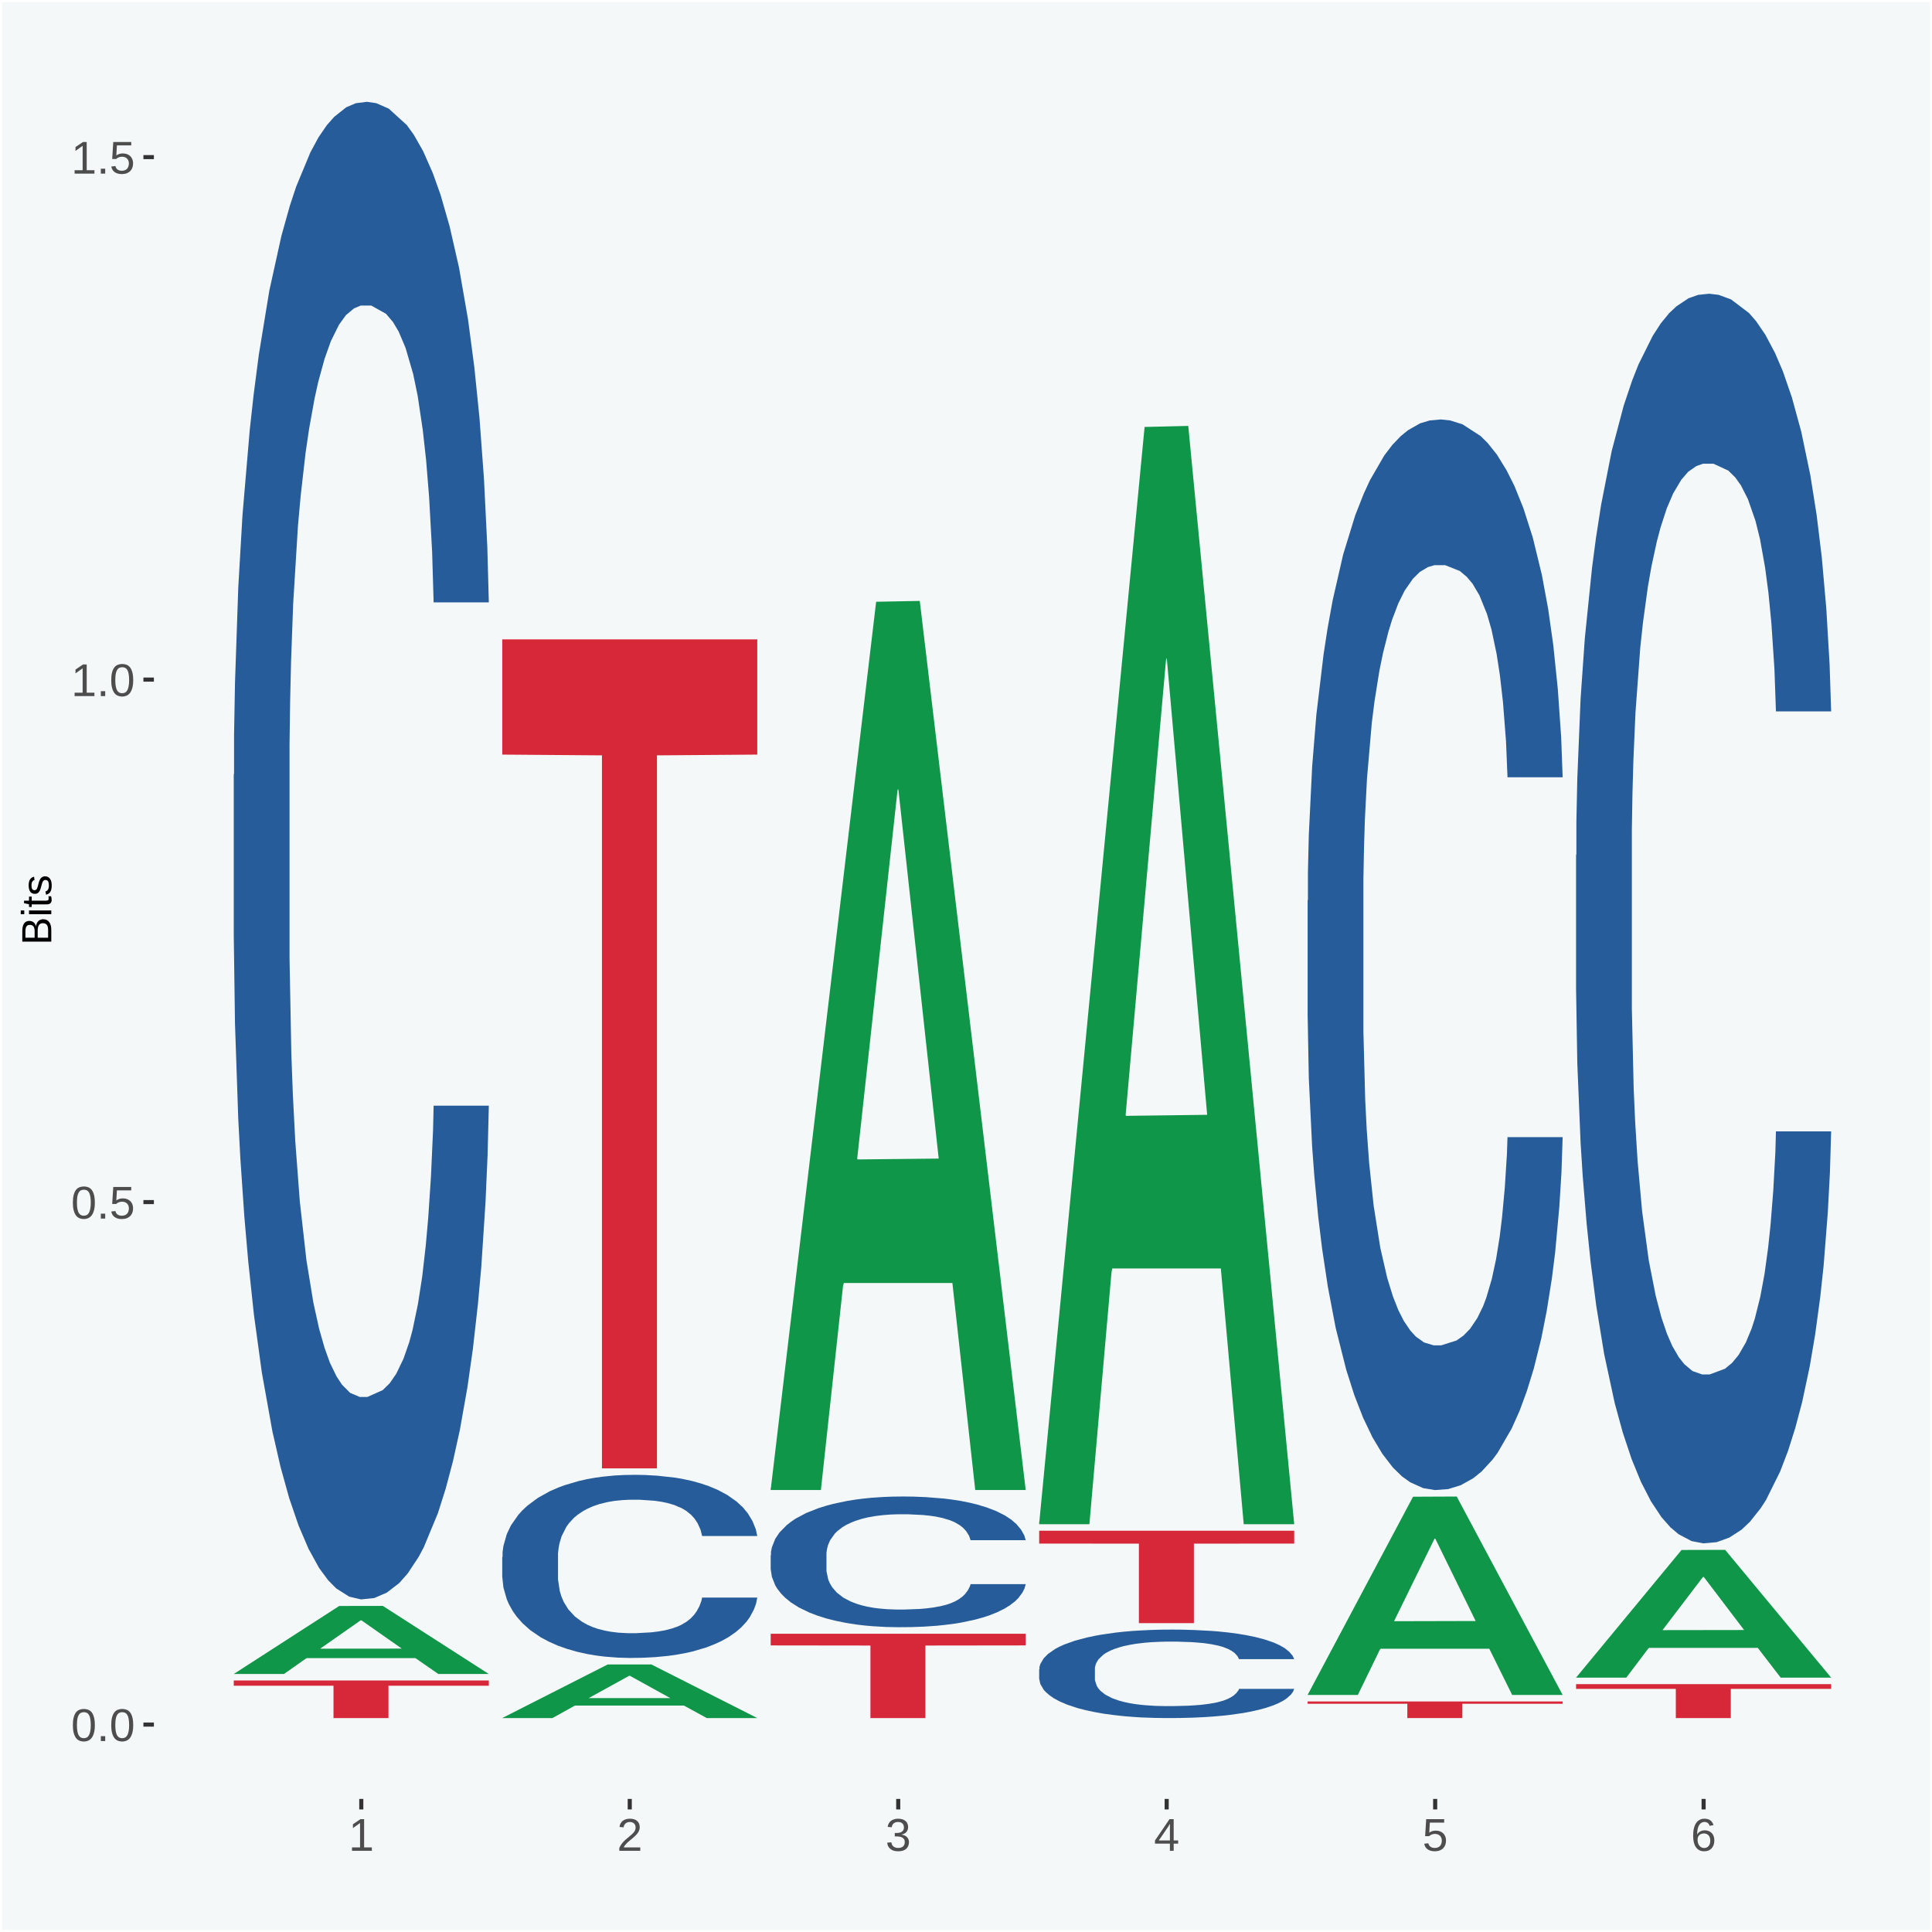 <?xml version="1.0" encoding="UTF-8"?>
<svg xmlns="http://www.w3.org/2000/svg" xmlns:xlink="http://www.w3.org/1999/xlink" width="504pt" height="504pt" viewBox="0 0 504 504" version="1.1">
<defs>
<g>
<symbol overflow="visible" id="glyph0-0">
<path style="stroke:none;" d="M 0.406 0 L 0.406 -8 L 3.594 -8 L 3.594 0 Z M 0.797 -0.406 L 3.188 -0.406 L 3.188 -7.594 L 0.797 -7.594 Z M 0.797 -0.406 "/>
</symbol>
<symbol overflow="visible" id="glyph0-1">
<path style="stroke:none;" d="M 6.203 -4.125 C 6.203 -3.332 6.125 -2.664 5.969 -2.125 C 5.82 -1.582 5.617 -1.145 5.359 -0.812 C 5.098 -0.477 4.789 -0.238 4.438 -0.094 C 4.094 0.051 3.723 0.125 3.328 0.125 C 2.922 0.125 2.539 0.051 2.188 -0.094 C 1.844 -0.238 1.539 -0.477 1.281 -0.812 C 1.031 -1.145 0.832 -1.582 0.688 -2.125 C 0.539 -2.664 0.469 -3.332 0.469 -4.125 C 0.469 -4.957 0.539 -5.645 0.688 -6.188 C 0.832 -6.738 1.035 -7.176 1.297 -7.5 C 1.555 -7.82 1.859 -8.047 2.203 -8.172 C 2.555 -8.305 2.941 -8.375 3.359 -8.375 C 3.754 -8.375 4.125 -8.305 4.469 -8.172 C 4.812 -8.047 5.113 -7.82 5.375 -7.5 C 5.633 -7.176 5.836 -6.738 5.984 -6.188 C 6.129 -5.645 6.203 -4.957 6.203 -4.125 Z M 5.141 -4.125 C 5.141 -4.781 5.098 -5.328 5.016 -5.766 C 4.941 -6.203 4.828 -6.551 4.672 -6.812 C 4.516 -7.07 4.328 -7.254 4.109 -7.359 C 3.891 -7.473 3.641 -7.531 3.359 -7.531 C 3.055 -7.531 2.789 -7.473 2.562 -7.359 C 2.344 -7.254 2.156 -7.07 2 -6.812 C 1.844 -6.551 1.723 -6.203 1.641 -5.766 C 1.566 -5.328 1.531 -4.781 1.531 -4.125 C 1.531 -3.5 1.57 -2.969 1.656 -2.531 C 1.738 -2.094 1.852 -1.742 2 -1.484 C 2.156 -1.223 2.344 -1.035 2.562 -0.922 C 2.789 -0.805 3.047 -0.75 3.328 -0.75 C 3.609 -0.75 3.859 -0.805 4.078 -0.922 C 4.305 -1.035 4.492 -1.223 4.641 -1.484 C 4.797 -1.742 4.914 -2.094 5 -2.531 C 5.094 -2.969 5.141 -3.5 5.141 -4.125 Z M 5.141 -4.125 "/>
</symbol>
<symbol overflow="visible" id="glyph0-2">
<path style="stroke:none;" d="M 1.094 0 L 1.094 -1.281 L 2.234 -1.281 L 2.234 0 Z M 1.094 0 "/>
</symbol>
<symbol overflow="visible" id="glyph0-3">
<path style="stroke:none;" d="M 6.172 -2.688 C 6.172 -2.27 6.109 -1.891 5.984 -1.547 C 5.859 -1.203 5.672 -0.906 5.422 -0.656 C 5.18 -0.414 4.879 -0.223 4.516 -0.078 C 4.148 0.055 3.723 0.125 3.234 0.125 C 2.805 0.125 2.43 0.07 2.109 -0.031 C 1.785 -0.133 1.508 -0.273 1.281 -0.453 C 1.062 -0.629 0.883 -0.836 0.75 -1.078 C 0.625 -1.316 0.535 -1.57 0.484 -1.844 L 1.547 -1.969 C 1.586 -1.812 1.645 -1.66 1.719 -1.516 C 1.801 -1.367 1.91 -1.238 2.047 -1.125 C 2.18 -1.008 2.348 -0.914 2.547 -0.844 C 2.742 -0.781 2.984 -0.75 3.266 -0.75 C 3.535 -0.75 3.781 -0.789 4 -0.875 C 4.227 -0.957 4.422 -1.078 4.578 -1.234 C 4.734 -1.398 4.852 -1.602 4.938 -1.844 C 5.031 -2.082 5.078 -2.359 5.078 -2.672 C 5.078 -2.922 5.035 -3.148 4.953 -3.359 C 4.867 -3.578 4.75 -3.766 4.594 -3.922 C 4.445 -4.078 4.258 -4.195 4.031 -4.281 C 3.812 -4.363 3.562 -4.406 3.281 -4.406 C 3.113 -4.406 2.953 -4.391 2.797 -4.359 C 2.648 -4.328 2.516 -4.285 2.391 -4.234 C 2.266 -4.18 2.148 -4.117 2.047 -4.047 C 1.941 -3.973 1.844 -3.895 1.75 -3.812 L 0.719 -3.812 L 1 -8.25 L 5.688 -8.25 L 5.688 -7.359 L 1.953 -7.359 L 1.797 -4.734 C 1.984 -4.879 2.219 -5.004 2.5 -5.109 C 2.781 -5.211 3.113 -5.266 3.5 -5.266 C 3.914 -5.266 4.285 -5.203 4.609 -5.078 C 4.941 -4.953 5.223 -4.773 5.453 -4.547 C 5.68 -4.316 5.859 -4.047 5.984 -3.734 C 6.109 -3.422 6.172 -3.07 6.172 -2.688 Z M 6.172 -2.688 "/>
</symbol>
<symbol overflow="visible" id="glyph0-4">
<path style="stroke:none;" d="M 0.922 0 L 0.922 -0.891 L 3.016 -0.891 L 3.016 -7.25 L 1.156 -5.922 L 1.156 -6.922 L 3.109 -8.25 L 4.078 -8.25 L 4.078 -0.891 L 6.094 -0.891 L 6.094 0 Z M 0.922 0 "/>
</symbol>
<symbol overflow="visible" id="glyph0-5">
<path style="stroke:none;" d="M 0.609 0 L 0.609 -0.75 C 0.805 -1.207 1.047 -1.609 1.328 -1.953 C 1.617 -2.305 1.922 -2.625 2.234 -2.906 C 2.555 -3.188 2.867 -3.445 3.172 -3.688 C 3.484 -3.938 3.766 -4.18 4.016 -4.422 C 4.266 -4.66 4.469 -4.91 4.625 -5.172 C 4.781 -5.441 4.859 -5.742 4.859 -6.078 C 4.859 -6.316 4.82 -6.523 4.75 -6.703 C 4.676 -6.879 4.57 -7.023 4.438 -7.141 C 4.312 -7.266 4.156 -7.359 3.969 -7.422 C 3.781 -7.484 3.578 -7.516 3.359 -7.516 C 3.141 -7.516 2.938 -7.484 2.75 -7.422 C 2.57 -7.367 2.41 -7.281 2.266 -7.156 C 2.117 -7.039 2 -6.895 1.906 -6.719 C 1.812 -6.551 1.754 -6.352 1.734 -6.125 L 0.656 -6.219 C 0.688 -6.508 0.766 -6.785 0.891 -7.047 C 1.023 -7.316 1.203 -7.551 1.422 -7.75 C 1.648 -7.945 1.922 -8.098 2.234 -8.203 C 2.555 -8.316 2.93 -8.375 3.359 -8.375 C 3.766 -8.375 4.125 -8.328 4.438 -8.234 C 4.758 -8.141 5.031 -7.992 5.25 -7.797 C 5.477 -7.609 5.648 -7.375 5.766 -7.094 C 5.879 -6.812 5.938 -6.488 5.938 -6.125 C 5.938 -5.844 5.883 -5.578 5.781 -5.328 C 5.688 -5.078 5.555 -4.836 5.391 -4.609 C 5.223 -4.379 5.031 -4.16 4.812 -3.953 C 4.594 -3.742 4.363 -3.535 4.125 -3.328 C 3.895 -3.129 3.656 -2.93 3.406 -2.734 C 3.164 -2.535 2.938 -2.336 2.719 -2.141 C 2.508 -1.941 2.32 -1.738 2.156 -1.531 C 1.988 -1.332 1.859 -1.117 1.766 -0.891 L 6.078 -0.891 L 6.078 0 Z M 0.609 0 "/>
</symbol>
<symbol overflow="visible" id="glyph0-6">
<path style="stroke:none;" d="M 6.141 -2.281 C 6.141 -1.906 6.078 -1.566 5.953 -1.266 C 5.836 -0.973 5.66 -0.723 5.422 -0.516 C 5.18 -0.305 4.883 -0.145 4.531 -0.031 C 4.188 0.07 3.789 0.125 3.344 0.125 C 2.832 0.125 2.398 0.062 2.047 -0.062 C 1.703 -0.195 1.414 -0.367 1.188 -0.578 C 0.957 -0.785 0.785 -1.02 0.672 -1.281 C 0.566 -1.551 0.492 -1.832 0.453 -2.125 L 1.547 -2.219 C 1.578 -2 1.633 -1.801 1.719 -1.625 C 1.801 -1.445 1.914 -1.289 2.062 -1.156 C 2.207 -1.031 2.383 -0.93 2.594 -0.859 C 2.801 -0.785 3.051 -0.75 3.344 -0.75 C 3.875 -0.75 4.289 -0.879 4.594 -1.141 C 4.895 -1.41 5.047 -1.801 5.047 -2.312 C 5.047 -2.613 4.977 -2.859 4.844 -3.047 C 4.707 -3.234 4.539 -3.379 4.344 -3.484 C 4.145 -3.586 3.926 -3.656 3.688 -3.688 C 3.445 -3.727 3.227 -3.75 3.031 -3.75 L 2.438 -3.75 L 2.438 -4.656 L 3.016 -4.656 C 3.211 -4.656 3.414 -4.676 3.625 -4.719 C 3.844 -4.758 4.039 -4.832 4.219 -4.938 C 4.395 -5.051 4.539 -5.195 4.656 -5.375 C 4.77 -5.562 4.828 -5.797 4.828 -6.078 C 4.828 -6.523 4.695 -6.875 4.438 -7.125 C 4.188 -7.383 3.801 -7.516 3.281 -7.516 C 2.82 -7.516 2.445 -7.395 2.156 -7.156 C 1.875 -6.914 1.707 -6.578 1.656 -6.141 L 0.594 -6.234 C 0.633 -6.598 0.734 -6.91 0.891 -7.172 C 1.047 -7.441 1.242 -7.664 1.484 -7.844 C 1.734 -8.02 2.008 -8.148 2.312 -8.234 C 2.625 -8.328 2.953 -8.375 3.297 -8.375 C 3.754 -8.375 4.148 -8.316 4.484 -8.203 C 4.816 -8.086 5.086 -7.93 5.297 -7.734 C 5.516 -7.535 5.672 -7.301 5.766 -7.031 C 5.867 -6.77 5.922 -6.488 5.922 -6.188 C 5.922 -5.945 5.883 -5.723 5.812 -5.516 C 5.75 -5.305 5.645 -5.113 5.5 -4.938 C 5.363 -4.77 5.188 -4.625 4.969 -4.5 C 4.75 -4.383 4.488 -4.297 4.188 -4.234 L 4.188 -4.219 C 4.52 -4.176 4.805 -4.098 5.047 -3.984 C 5.297 -3.867 5.5 -3.723 5.656 -3.547 C 5.82 -3.379 5.941 -3.188 6.016 -2.969 C 6.098 -2.75 6.141 -2.52 6.141 -2.281 Z M 6.141 -2.281 "/>
</symbol>
<symbol overflow="visible" id="glyph0-7">
<path style="stroke:none;" d="M 5.156 -1.875 L 5.156 0 L 4.172 0 L 4.172 -1.875 L 0.281 -1.875 L 0.281 -2.688 L 4.062 -8.25 L 5.156 -8.25 L 5.156 -2.703 L 6.328 -2.703 L 6.328 -1.875 Z M 4.172 -7.062 C 4.16 -7.039 4.141 -7.004 4.109 -6.953 C 4.078 -6.898 4.039 -6.836 4 -6.766 C 3.957 -6.691 3.914 -6.617 3.875 -6.547 C 3.844 -6.473 3.812 -6.414 3.781 -6.375 L 1.656 -3.25 C 1.633 -3.219 1.602 -3.176 1.562 -3.125 C 1.531 -3.07 1.492 -3.02 1.453 -2.969 C 1.422 -2.914 1.383 -2.863 1.344 -2.812 C 1.301 -2.77 1.27 -2.734 1.25 -2.703 L 4.172 -2.703 Z M 4.172 -7.062 "/>
</symbol>
<symbol overflow="visible" id="glyph0-8">
<path style="stroke:none;" d="M 6.141 -2.703 C 6.141 -2.285 6.082 -1.906 5.969 -1.562 C 5.852 -1.219 5.68 -0.922 5.453 -0.672 C 5.234 -0.422 4.957 -0.223 4.625 -0.078 C 4.289 0.055 3.91 0.125 3.484 0.125 C 3.004 0.125 2.582 0.031 2.219 -0.156 C 1.863 -0.344 1.566 -0.609 1.328 -0.953 C 1.086 -1.297 0.906 -1.719 0.781 -2.219 C 0.664 -2.727 0.609 -3.301 0.609 -3.938 C 0.609 -4.676 0.676 -5.32 0.812 -5.875 C 0.945 -6.426 1.141 -6.883 1.391 -7.25 C 1.648 -7.625 1.961 -7.906 2.328 -8.094 C 2.691 -8.281 3.102 -8.375 3.562 -8.375 C 3.844 -8.375 4.102 -8.344 4.344 -8.281 C 4.594 -8.227 4.816 -8.133 5.016 -8 C 5.223 -7.875 5.398 -7.703 5.547 -7.484 C 5.703 -7.273 5.828 -7.016 5.922 -6.703 L 4.906 -6.516 C 4.801 -6.867 4.629 -7.125 4.391 -7.281 C 4.148 -7.445 3.867 -7.531 3.547 -7.531 C 3.266 -7.531 3.004 -7.457 2.766 -7.312 C 2.535 -7.176 2.336 -6.973 2.172 -6.703 C 2.004 -6.43 1.875 -6.086 1.781 -5.672 C 1.695 -5.266 1.656 -4.789 1.656 -4.25 C 1.852 -4.602 2.125 -4.875 2.469 -5.062 C 2.812 -5.25 3.207 -5.344 3.656 -5.344 C 4.031 -5.344 4.367 -5.281 4.672 -5.156 C 4.984 -5.031 5.25 -4.852 5.469 -4.625 C 5.688 -4.406 5.852 -4.129 5.969 -3.797 C 6.082 -3.473 6.141 -3.109 6.141 -2.703 Z M 5.078 -2.656 C 5.078 -2.938 5.039 -3.191 4.969 -3.422 C 4.895 -3.66 4.785 -3.859 4.641 -4.016 C 4.504 -4.18 4.332 -4.305 4.125 -4.391 C 3.926 -4.484 3.688 -4.531 3.406 -4.531 C 3.219 -4.531 3.023 -4.5 2.828 -4.438 C 2.629 -4.383 2.453 -4.289 2.297 -4.156 C 2.141 -4.031 2.008 -3.863 1.906 -3.656 C 1.812 -3.457 1.766 -3.207 1.766 -2.906 C 1.766 -2.602 1.801 -2.316 1.875 -2.047 C 1.957 -1.785 2.07 -1.555 2.219 -1.359 C 2.363 -1.172 2.539 -1.02 2.75 -0.906 C 2.957 -0.789 3.191 -0.734 3.453 -0.734 C 3.703 -0.734 3.926 -0.773 4.125 -0.859 C 4.332 -0.953 4.504 -1.082 4.641 -1.25 C 4.785 -1.414 4.895 -1.613 4.969 -1.844 C 5.039 -2.082 5.078 -2.352 5.078 -2.656 Z M 5.078 -2.656 "/>
</symbol>
<symbol overflow="visible" id="glyph1-0">
<path style="stroke:none;" d="M 0 -0.359 L -7.328 -0.359 L -7.328 -3.281 L 0 -3.281 Z M -0.359 -0.734 L -0.359 -2.922 L -6.969 -2.922 L -6.969 -0.734 Z M -0.359 -0.734 "/>
</symbol>
<symbol overflow="visible" id="glyph1-1">
<path style="stroke:none;" d="M -2.125 -6.75 C -1.75 -6.75 -1.426 -6.676 -1.156 -6.531 C -0.883 -6.383 -0.66 -6.18 -0.484 -5.922 C -0.316 -5.672 -0.191 -5.375 -0.109 -5.031 C -0.035 -4.695 0 -4.344 0 -3.969 L 0 -0.906 L -7.562 -0.906 L -7.562 -3.656 C -7.562 -4.07 -7.523 -4.441 -7.453 -4.766 C -7.391 -5.098 -7.281 -5.379 -7.125 -5.609 C -6.977 -5.836 -6.789 -6.008 -6.562 -6.125 C -6.332 -6.25 -6.055 -6.312 -5.734 -6.312 C -5.523 -6.312 -5.328 -6.281 -5.141 -6.219 C -4.953 -6.164 -4.781 -6.078 -4.625 -5.953 C -4.477 -5.836 -4.348 -5.688 -4.234 -5.5 C -4.129 -5.32 -4.047 -5.113 -3.984 -4.875 C -3.953 -5.176 -3.883 -5.441 -3.781 -5.672 C -3.676 -5.91 -3.539 -6.109 -3.375 -6.266 C -3.219 -6.43 -3.031 -6.551 -2.812 -6.625 C -2.602 -6.707 -2.375 -6.75 -2.125 -6.75 Z M -5.609 -5.281 C -6.016 -5.281 -6.305 -5.141 -6.484 -4.859 C -6.66 -4.586 -6.75 -4.188 -6.75 -3.656 L -6.75 -1.922 L -4.344 -1.922 L -4.344 -3.656 C -4.344 -3.957 -4.375 -4.211 -4.438 -4.422 C -4.5 -4.629 -4.582 -4.797 -4.688 -4.922 C -4.801 -5.047 -4.93 -5.133 -5.078 -5.188 C -5.234 -5.25 -5.41 -5.281 -5.609 -5.281 Z M -2.219 -5.719 C -2.457 -5.719 -2.66 -5.672 -2.828 -5.578 C -2.992 -5.492 -3.129 -5.367 -3.234 -5.203 C -3.348 -5.047 -3.426 -4.848 -3.469 -4.609 C -3.52 -4.379 -3.547 -4.125 -3.547 -3.844 L -3.547 -1.922 L -0.828 -1.922 L -0.828 -3.922 C -0.828 -4.18 -0.848 -4.422 -0.891 -4.641 C -0.93 -4.859 -1.004 -5.047 -1.109 -5.203 C -1.211 -5.367 -1.352 -5.492 -1.531 -5.578 C -1.719 -5.672 -1.945 -5.719 -2.219 -5.719 Z M -2.219 -5.719 "/>
</symbol>
<symbol overflow="visible" id="glyph1-2">
<path style="stroke:none;" d="M -7.047 -0.734 L -7.969 -0.734 L -7.969 -1.703 L -7.047 -1.703 Z M 0 -0.734 L -5.812 -0.734 L -5.812 -1.703 L 0 -1.703 Z M 0 -0.734 "/>
</symbol>
<symbol overflow="visible" id="glyph1-3">
<path style="stroke:none;" d="M -0.047 -2.969 C -0.004 -2.82 0.023 -2.672 0.047 -2.516 C 0.078 -2.367 0.094 -2.195 0.094 -2 C 0.094 -1.227 -0.348 -0.844 -1.234 -0.844 L -5.109 -0.844 L -5.109 -0.172 L -5.812 -0.172 L -5.812 -0.875 L -7.109 -1.156 L -7.109 -1.812 L -5.812 -1.812 L -5.812 -2.875 L -5.109 -2.875 L -5.109 -1.812 L -1.438 -1.812 C -1.156 -1.812 -0.957 -1.852 -0.844 -1.938 C -0.738 -2.031 -0.688 -2.191 -0.688 -2.422 C -0.688 -2.516 -0.691 -2.602 -0.703 -2.688 C -0.711 -2.77 -0.727 -2.863 -0.75 -2.969 Z M -0.047 -2.969 "/>
</symbol>
<symbol overflow="visible" id="glyph1-4">
<path style="stroke:none;" d="M -1.609 -5.109 C -1.336 -5.109 -1.094 -5.051 -0.875 -4.938 C -0.664 -4.832 -0.488 -4.68 -0.344 -4.484 C -0.195 -4.285 -0.082 -4.039 0 -3.75 C 0.07 -3.457 0.109 -3.125 0.109 -2.75 C 0.109 -2.406 0.082 -2.098 0.031 -1.828 C -0.02 -1.555 -0.102 -1.316 -0.219 -1.109 C -0.332 -0.91 -0.484 -0.742 -0.672 -0.609 C -0.859 -0.473 -1.086 -0.375 -1.359 -0.312 L -1.531 -1.156 C -1.219 -1.238 -0.988 -1.41 -0.844 -1.672 C -0.695 -1.93 -0.625 -2.289 -0.625 -2.75 C -0.625 -2.957 -0.641 -3.145 -0.672 -3.312 C -0.703 -3.488 -0.75 -3.641 -0.812 -3.766 C -0.883 -3.891 -0.977 -3.984 -1.094 -4.047 C -1.207 -4.117 -1.352 -4.156 -1.531 -4.156 C -1.707 -4.156 -1.848 -4.113 -1.953 -4.031 C -2.066 -3.957 -2.16 -3.844 -2.234 -3.688 C -2.316 -3.539 -2.383 -3.363 -2.438 -3.156 C -2.5 -2.945 -2.562 -2.719 -2.625 -2.469 C -2.688 -2.238 -2.754 -2.008 -2.828 -1.781 C -2.898 -1.551 -3 -1.344 -3.125 -1.156 C -3.25 -0.969 -3.398 -0.816 -3.578 -0.703 C -3.766 -0.586 -4 -0.531 -4.281 -0.531 C -4.812 -0.531 -5.211 -0.719 -5.484 -1.094 C -5.766 -1.477 -5.906 -2.031 -5.906 -2.75 C -5.906 -3.395 -5.789 -3.906 -5.562 -4.281 C -5.332 -4.656 -4.973 -4.895 -4.484 -5 L -4.375 -4.125 C -4.52 -4.094 -4.645 -4.035 -4.75 -3.953 C -4.852 -3.867 -4.938 -3.766 -5 -3.641 C -5.062 -3.516 -5.102 -3.375 -5.125 -3.219 C -5.156 -3.07 -5.172 -2.914 -5.172 -2.75 C -5.172 -2.312 -5.102 -1.988 -4.969 -1.781 C -4.844 -1.582 -4.645 -1.484 -4.375 -1.484 C -4.219 -1.484 -4.086 -1.52 -3.984 -1.594 C -3.879 -1.664 -3.789 -1.77 -3.719 -1.906 C -3.656 -2.051 -3.598 -2.219 -3.547 -2.406 C -3.492 -2.602 -3.438 -2.816 -3.375 -3.047 C -3.332 -3.203 -3.289 -3.359 -3.25 -3.516 C -3.207 -3.68 -3.156 -3.836 -3.094 -3.984 C -3.031 -4.141 -2.957 -4.285 -2.875 -4.422 C -2.789 -4.555 -2.688 -4.672 -2.562 -4.766 C -2.445 -4.867 -2.312 -4.953 -2.156 -5.016 C -2 -5.078 -1.816 -5.109 -1.609 -5.109 Z M -1.609 -5.109 "/>
</symbol>
</g>
<clipPath id="clip1">
  <path d="M 40.148 5.48 L 498.52 5.48 L 498.52 469.281 L 40.148 469.281 Z M 40.148 5.48 "/>
</clipPath>
</defs>
<g id="surface1">
<rect x="0" y="0" width="504" height="504" style="fill:rgb(96.078%,97.255%,97.647%);fill-opacity:1;stroke:none;"/>
<path style="fill:none;stroke-width:1.07;stroke-linecap:round;stroke-linejoin:round;stroke:rgb(100%,100%,100%);stroke-opacity:1;stroke-miterlimit:10;" d="M 0 0 L 504 0 L 504 504 L 0 504 Z M 0 0 " transform="matrix(1,0,0,-1,0,504)"/>
<g clip-path="url(#clip1)" clip-rule="nonzero">
<path style=" stroke:none;fill-rule:nonzero;fill:rgb(96.078%,97.255%,97.647%);fill-opacity:1;" d="M 40.148 469.281 L 498.52 469.281 L 498.52 5.48 L 40.148 5.48 Z M 40.148 469.281 "/>
</g>
<path style=" stroke:none;fill-rule:nonzero;fill:rgb(6.274%,58.824%,28.235%);fill-opacity:1;" d="M 60.98 436.66 L 61.051 436.648 L 88.488 418.949 L 99.871 418.93 L 127.52 436.699 L 114.352 436.699 L 108.379 432.559 L 80.051 432.559 L 79.852 432.629 L 74.078 436.699 L 60.98 436.699 L 60.98 436.66 L 83.621 430.09 L 104.809 430.07 L 94.32 422.719 L 94.18 422.68 L 94.039 422.73 L 83.551 430.07 L 83.621 430.09 Z M 60.98 436.66 "/>
<path style=" stroke:none;fill-rule:nonzero;fill:rgb(14.51%,36.078%,60.001%);fill-opacity:1;" d="M 60.98 202.102 L 61.059 201.738 L 61.059 191.75 L 61.301 178.191 L 62.16 153.219 L 63.262 134.309 L 65.148 112.191 L 66.172 102.91 L 67.512 92.57 L 70.262 75.801 L 73.41 61.531 L 75.609 53.68 L 77.262 48.68 L 80.961 39.762 L 83.078 35.84 L 85.281 32.629 L 87.172 30.488 L 90.32 27.988 L 92.828 26.922 L 95.738 26.559 L 98.18 26.922 L 101.41 28.34 L 106.129 32.629 L 107.93 35.121 L 110.371 39.41 L 112.891 45.109 L 114.93 50.82 L 117.289 59.031 L 119.73 69.73 L 122.09 83.289 L 123.738 95.781 L 125.078 108.98 L 126.262 125.031 L 127.121 142.52 L 127.52 157.141 L 113.121 157.141 L 112.73 143.941 L 111.941 129.672 L 111.16 120.039 L 110.289 112.191 L 108.961 103.27 L 107.781 97.559 L 105.809 90.781 L 104 86.5 L 102.512 84 L 100.699 81.859 L 96.852 79.719 L 94.09 79.719 L 92.359 80.441 L 90.238 82.219 L 88.43 84.719 L 86.309 89 L 84.66 93.641 L 83 99.699 L 82.059 103.98 L 80.641 111.828 L 79.699 118.25 L 78.441 129.309 L 77.73 137.16 L 76.48 157.5 L 75.93 172.48 L 75.691 182.828 L 75.531 194.25 L 75.531 249.91 L 76 274.879 L 76.398 285.578 L 77.031 297.719 L 78.211 313.41 L 79.941 328.762 L 81.75 339.82 L 83.238 346.59 L 84.66 351.59 L 86.07 355.512 L 87.801 359.078 L 89.219 361.219 L 91.34 363.359 L 93.859 364.43 L 95.82 364.43 L 99.828 362.648 L 101.641 360.871 L 103.371 358.371 L 105.262 354.441 L 106.75 350.16 L 107.621 346.949 L 109.031 340.172 L 110.141 333.039 L 111.078 324.828 L 111.711 317.699 L 112.422 306.988 L 112.969 294.859 L 113.121 288.441 L 127.52 288.441 L 127.199 301.281 L 126.648 313.77 L 125.551 330.539 L 124.68 340.172 L 123.352 351.949 L 121.93 361.941 L 119.969 373 L 118.16 381.199 L 116.27 388.34 L 114.23 394.762 L 110.531 403.68 L 109.191 406.18 L 106.359 410.461 L 104.16 412.961 L 100.93 415.449 L 97.629 416.879 L 94.172 417.238 L 91.102 416.52 L 87.719 414.379 L 85.602 412.238 L 83.238 409.031 L 80.488 404.039 L 77.891 397.969 L 75.449 390.84 L 73.172 382.629 L 71.051 373.352 L 68.301 358.012 L 66.25 343.031 L 64.762 329.109 L 63.738 317.34 L 62.711 302.352 L 62.16 292.012 L 61.301 267.031 L 60.98 243.84 Z M 60.98 202.102 "/>
<path style=" stroke:none;fill-rule:nonzero;fill:rgb(83.922%,15.686%,22.353%);fill-opacity:1;" d="M 60.98 438.391 L 127.52 438.391 L 127.52 439.75 L 101.34 439.762 L 101.34 448.191 L 87 448.191 L 87 439.762 L 60.98 439.75 Z M 60.98 438.391 "/>
<path style=" stroke:none;fill-rule:nonzero;fill:rgb(6.274%,58.824%,28.235%);fill-opacity:1;" d="M 131.02 448.172 L 131.09 448.148 L 158.52 434.211 L 169.91 434.199 L 197.551 448.191 L 184.379 448.191 L 178.41 444.93 L 150.09 444.93 L 149.879 444.988 L 144.121 448.191 L 131.02 448.191 L 131.02 448.172 L 153.648 442.988 L 174.852 442.98 L 164.352 437.18 L 164.219 437.16 L 164.078 437.191 L 153.578 442.98 L 153.648 442.988 Z M 131.02 448.172 "/>
<path style=" stroke:none;fill-rule:nonzero;fill:rgb(14.51%,36.078%,60.001%);fill-opacity:1;" d="M 131.02 406.199 L 131.102 406.16 L 131.102 404.941 L 131.328 403.281 L 132.199 400.219 L 133.301 397.91 L 135.191 395.211 L 136.211 394.07 L 137.551 392.809 L 140.301 390.762 L 143.441 389.012 L 145.648 388.051 L 147.301 387.441 L 150.988 386.352 L 153.121 385.871 L 155.32 385.48 L 157.211 385.219 L 160.352 384.91 L 162.871 384.781 L 165.781 384.738 L 168.219 384.781 L 171.441 384.961 L 176.16 385.48 L 177.969 385.789 L 180.41 386.309 L 182.922 387.012 L 184.969 387.711 L 187.328 388.711 L 189.762 390.02 L 192.121 391.68 L 193.77 393.199 L 195.109 394.82 L 196.289 396.781 L 197.16 398.922 L 197.551 400.699 L 183.16 400.699 L 182.762 399.09 L 181.98 397.352 L 181.191 396.172 L 180.328 395.211 L 178.988 394.121 L 177.809 393.422 L 175.84 392.59 L 174.039 392.07 L 172.539 391.762 L 170.73 391.5 L 166.879 391.238 L 164.129 391.238 L 162.398 391.328 L 160.27 391.539 L 158.461 391.852 L 156.34 392.371 L 154.691 392.941 L 153.039 393.68 L 152.09 394.211 L 150.68 395.16 L 149.73 395.949 L 148.48 397.301 L 147.77 398.262 L 146.512 400.75 L 145.961 402.578 L 145.719 403.852 L 145.57 405.238 L 145.57 412.051 L 146.039 415.102 L 146.43 416.41 L 147.059 417.891 L 148.238 419.809 L 149.969 421.691 L 151.781 423.039 L 153.27 423.871 L 154.691 424.48 L 156.102 424.961 L 157.84 425.391 L 159.25 425.66 L 161.371 425.922 L 163.891 426.051 L 165.859 426.051 L 169.871 425.828 L 171.68 425.609 L 173.41 425.309 L 175.289 424.828 L 176.789 424.301 L 177.648 423.91 L 179.07 423.078 L 180.172 422.211 L 181.109 421.211 L 181.738 420.328 L 182.449 419.031 L 183 417.539 L 183.16 416.762 L 197.551 416.762 L 197.238 418.328 L 196.68 419.852 L 195.578 421.898 L 194.719 423.078 L 193.379 424.52 L 191.969 425.738 L 190 427.102 L 188.191 428.102 L 186.301 428.969 L 184.262 429.762 L 180.559 430.852 L 179.23 431.148 L 176.391 431.68 L 174.191 431.98 L 170.969 432.289 L 167.672 432.461 L 164.211 432.512 L 161.141 432.422 L 157.762 432.16 L 155.629 431.891 L 153.27 431.5 L 150.52 430.891 L 147.93 430.148 L 145.488 429.281 L 143.211 428.27 L 141.078 427.141 L 138.328 425.262 L 136.289 423.43 L 134.789 421.73 L 133.77 420.289 L 132.75 418.461 L 132.199 417.191 L 131.328 414.141 L 131.02 411.301 Z M 131.02 406.199 "/>
<path style=" stroke:none;fill-rule:nonzero;fill:rgb(83.922%,15.686%,22.353%);fill-opacity:1;" d="M 131.02 166.789 L 197.551 166.789 L 197.551 196.852 L 171.379 197.051 L 171.379 383.051 L 157.031 383.051 L 157.031 197.051 L 131.02 196.852 Z M 131.02 166.789 "/>
<path style=" stroke:none;fill-rule:nonzero;fill:rgb(6.274%,58.824%,28.235%);fill-opacity:1;" d="M 201.051 388.262 L 201.121 388.039 L 228.559 156.98 L 239.941 156.762 L 267.578 388.699 L 254.41 388.699 L 248.449 334.691 L 220.121 334.691 L 219.91 335.559 L 214.148 388.699 L 201.051 388.699 L 201.051 388.262 L 223.691 302.461 L 244.879 302.238 L 234.391 206.199 L 234.25 205.762 L 234.109 206.422 L 223.621 302.238 L 223.691 302.461 Z M 201.051 388.262 "/>
<path style=" stroke:none;fill-rule:nonzero;fill:rgb(14.51%,36.078%,60.001%);fill-opacity:1;" d="M 201.051 405.711 L 201.129 405.68 L 201.129 404.809 L 201.371 403.629 L 202.23 401.449 L 203.328 399.801 L 205.219 397.871 L 206.238 397.059 L 207.578 396.148 L 210.328 394.691 L 213.48 393.441 L 215.68 392.762 L 217.328 392.32 L 221.031 391.539 L 223.148 391.199 L 225.352 390.922 L 227.238 390.73 L 230.391 390.52 L 232.898 390.422 L 235.809 390.391 L 238.25 390.422 L 241.469 390.551 L 246.191 390.922 L 248 391.141 L 250.441 391.512 L 252.961 392.012 L 255 392.512 L 257.359 393.23 L 259.801 394.16 L 262.16 395.34 L 263.809 396.43 L 265.148 397.59 L 266.328 398.988 L 267.191 400.512 L 267.578 401.789 L 253.191 401.789 L 252.801 400.641 L 252.012 399.391 L 251.23 398.551 L 250.359 397.871 L 249.02 397.09 L 247.84 396.59 L 245.879 396 L 244.07 395.621 L 242.578 395.41 L 240.77 395.219 L 236.91 395.031 L 234.16 395.031 L 232.43 395.09 L 230.309 395.25 L 228.5 395.469 L 226.371 395.84 L 224.719 396.25 L 223.07 396.781 L 222.129 397.148 L 220.711 397.828 L 219.77 398.391 L 218.512 399.359 L 217.801 400.051 L 216.539 401.82 L 215.988 403.129 L 215.762 404.031 L 215.602 405.031 L 215.602 409.891 L 216.07 412.07 L 216.469 413 L 217.09 414.059 L 218.27 415.43 L 220 416.77 L 221.809 417.73 L 223.309 418.328 L 224.719 418.762 L 226.141 419.109 L 227.871 419.422 L 229.281 419.602 L 231.41 419.789 L 233.922 419.879 L 235.891 419.879 L 239.898 419.73 L 241.711 419.57 L 243.441 419.352 L 245.328 419.012 L 246.82 418.641 L 247.691 418.359 L 249.102 417.77 L 250.199 417.141 L 251.148 416.43 L 251.781 415.801 L 252.48 414.871 L 253.031 413.809 L 253.191 413.25 L 267.578 413.25 L 267.27 414.371 L 266.719 415.461 L 265.621 416.93 L 264.75 417.77 L 263.422 418.789 L 262 419.672 L 260.031 420.629 L 258.23 421.352 L 256.34 421.969 L 254.289 422.531 L 250.602 423.309 L 249.262 423.531 L 246.43 423.898 L 244.23 424.121 L 241 424.34 L 237.699 424.461 L 234.238 424.488 L 231.172 424.43 L 227.789 424.238 L 225.672 424.059 L 223.309 423.781 L 220.559 423.34 L 217.961 422.809 L 215.52 422.191 L 213.238 421.469 L 211.121 420.66 L 208.371 419.32 L 206.32 418.02 L 204.828 416.801 L 203.801 415.77 L 202.781 414.461 L 202.23 413.559 L 201.371 411.379 L 201.051 409.359 Z M 201.051 405.711 "/>
<path style=" stroke:none;fill-rule:nonzero;fill:rgb(83.922%,15.686%,22.353%);fill-opacity:1;" d="M 201.051 426.191 L 267.578 426.191 L 267.578 429.238 L 241.41 429.27 L 241.41 448.191 L 227.07 448.191 L 227.07 429.27 L 201.051 429.238 Z M 201.051 426.191 "/>
<path style=" stroke:none;fill-rule:nonzero;fill:rgb(6.274%,58.824%,28.235%);fill-opacity:1;" d="M 271.09 397.09 L 271.148 396.82 L 298.59 111.379 L 309.98 111.109 L 337.621 397.621 L 324.449 397.621 L 318.48 330.91 L 290.148 330.91 L 289.949 331.98 L 284.191 397.621 L 271.09 397.621 L 271.09 397.09 L 293.719 291.09 L 314.91 290.82 L 304.422 172.18 L 304.281 171.641 L 304.148 172.449 L 293.648 290.82 L 293.719 291.09 Z M 271.09 397.09 "/>
<path style=" stroke:none;fill-rule:nonzero;fill:rgb(14.51%,36.078%,60.001%);fill-opacity:1;" d="M 271.09 435.48 L 271.16 435.461 L 271.16 434.871 L 271.398 434.07 L 272.27 432.602 L 273.371 431.48 L 275.25 430.172 L 276.281 429.621 L 277.609 429.012 L 280.371 428.02 L 283.512 427.18 L 285.711 426.719 L 287.359 426.422 L 291.059 425.891 L 293.18 425.66 L 295.391 425.469 L 297.27 425.352 L 300.422 425.199 L 302.941 425.129 L 305.852 425.109 L 308.281 425.129 L 311.512 425.219 L 316.23 425.469 L 318.039 425.621 L 320.469 425.871 L 322.988 426.211 L 325.031 426.551 L 327.391 427.031 L 329.828 427.66 L 332.191 428.461 L 333.84 429.199 L 335.18 429.98 L 336.359 430.93 L 337.219 431.961 L 337.621 432.828 L 323.23 432.828 L 322.828 432.051 L 322.051 431.199 L 321.262 430.641 L 320.391 430.172 L 319.059 429.648 L 317.879 429.309 L 315.91 428.91 L 314.102 428.648 L 312.609 428.512 L 310.801 428.379 L 306.949 428.25 L 304.191 428.25 L 302.461 428.301 L 300.34 428.398 L 298.531 428.551 L 296.41 428.801 L 294.762 429.078 L 293.109 429.43 L 292.16 429.691 L 290.75 430.148 L 289.801 430.531 L 288.539 431.18 L 287.84 431.648 L 286.578 432.852 L 286.031 433.73 L 285.789 434.352 L 285.629 435.02 L 285.629 438.309 L 286.109 439.781 L 286.5 440.422 L 287.129 441.129 L 288.309 442.059 L 290.039 442.969 L 291.852 443.621 L 293.34 444.02 L 294.762 444.32 L 296.172 444.551 L 297.898 444.762 L 299.32 444.879 L 301.441 445.012 L 303.961 445.07 L 305.922 445.07 L 309.941 444.969 L 311.738 444.859 L 313.469 444.719 L 315.359 444.48 L 316.859 444.23 L 317.719 444.039 L 319.141 443.641 L 320.238 443.219 L 321.18 442.73 L 321.809 442.309 L 322.52 441.68 L 323.07 440.961 L 323.23 440.578 L 337.621 440.578 L 337.301 441.34 L 336.75 442.078 L 335.648 443.07 L 334.789 443.641 L 333.449 444.34 L 332.031 444.93 L 330.07 445.578 L 328.262 446.059 L 326.371 446.488 L 324.328 446.871 L 320.629 447.391 L 319.289 447.539 L 316.461 447.789 L 314.262 447.941 L 311.039 448.09 L 307.73 448.172 L 304.27 448.191 L 301.211 448.148 L 297.82 448.031 L 295.699 447.898 L 293.34 447.711 L 290.59 447.41 L 287.988 447.059 L 285.559 446.629 L 283.281 446.148 L 281.148 445.602 L 278.398 444.691 L 276.352 443.809 L 274.859 442.988 L 273.84 442.289 L 272.82 441.41 L 272.27 440.801 L 271.398 439.32 L 271.09 437.949 Z M 271.09 435.48 "/>
<path style=" stroke:none;fill-rule:nonzero;fill:rgb(83.922%,15.686%,22.353%);fill-opacity:1;" d="M 271.09 399.32 L 337.621 399.32 L 337.621 402.672 L 311.449 402.691 L 311.449 423.422 L 297.102 423.422 L 297.102 402.691 L 271.09 402.672 Z M 271.09 399.32 "/>
<path style=" stroke:none;fill-rule:nonzero;fill:rgb(6.274%,58.824%,28.235%);fill-opacity:1;" d="M 341.121 442.07 L 341.191 442.02 L 368.621 390.449 L 380.012 390.398 L 407.648 442.16 L 394.48 442.16 L 388.512 430.109 L 360.191 430.109 L 359.98 430.309 L 354.219 442.16 L 341.121 442.16 L 341.121 442.07 L 363.75 422.922 L 384.949 422.871 L 374.449 401.441 L 374.32 401.34 L 374.18 401.488 L 363.691 422.871 L 363.75 422.922 Z M 341.121 442.07 "/>
<path style=" stroke:none;fill-rule:nonzero;fill:rgb(14.51%,36.078%,60.001%);fill-opacity:1;" d="M 341.121 234.91 L 341.199 234.66 L 341.199 227.52 L 341.43 217.82 L 342.301 199.969 L 343.398 186.449 L 345.289 170.641 L 346.309 164.012 L 347.648 156.609 L 350.398 144.621 L 353.539 134.422 L 355.75 128.809 L 357.398 125.238 L 361.09 118.859 L 363.219 116.059 L 365.422 113.762 L 367.309 112.23 L 370.449 110.441 L 372.969 109.68 L 375.879 109.422 L 378.32 109.68 L 381.539 110.699 L 386.262 113.762 L 388.07 115.551 L 390.512 118.609 L 393.02 122.691 L 395.07 126.77 L 397.43 132.629 L 399.871 140.289 L 402.23 149.98 L 403.879 158.91 L 405.211 168.34 L 406.391 179.82 L 407.262 192.32 L 407.648 202.77 L 393.262 202.77 L 392.871 193.34 L 392.078 183.141 L 391.289 176.25 L 390.43 170.641 L 389.09 164.262 L 387.91 160.18 L 385.949 155.328 L 384.141 152.27 L 382.641 150.488 L 380.828 148.961 L 376.98 147.43 L 374.23 147.43 L 372.5 147.941 L 370.371 149.211 L 368.57 151 L 366.441 154.059 L 364.789 157.371 L 363.141 161.711 L 362.199 164.77 L 360.781 170.379 L 359.84 174.969 L 358.578 182.879 L 357.871 188.488 L 356.609 203.031 L 356.059 213.738 L 355.828 221.141 L 355.672 229.301 L 355.672 269.09 L 356.141 286.941 L 356.531 294.602 L 357.16 303.27 L 358.34 314.488 L 360.07 325.461 L 361.879 333.359 L 363.379 338.211 L 364.789 341.781 L 366.211 344.59 L 367.941 347.141 L 369.352 348.672 L 371.48 350.199 L 373.988 350.961 L 375.961 350.961 L 379.969 349.691 L 381.781 348.41 L 383.512 346.629 L 385.398 343.82 L 386.891 340.762 L 387.75 338.469 L 389.172 333.621 L 390.27 328.52 L 391.219 322.648 L 391.84 317.551 L 392.551 309.898 L 393.102 301.23 L 393.262 296.641 L 407.648 296.641 L 407.34 305.82 L 406.789 314.738 L 405.691 326.73 L 404.82 333.621 L 403.48 342.039 L 402.07 349.18 L 400.102 357.078 L 398.289 362.949 L 396.41 368.051 L 394.359 372.641 L 390.66 379.02 L 389.328 380.801 L 386.5 383.871 L 384.289 385.648 L 381.07 387.441 L 377.77 388.461 L 374.309 388.711 L 371.238 388.199 L 367.859 386.672 L 365.73 385.141 L 363.379 382.852 L 360.621 379.27 L 358.031 374.941 L 355.59 369.84 L 353.309 363.969 L 351.191 357.34 L 348.43 346.371 L 346.391 335.66 L 344.891 325.711 L 343.871 317.301 L 342.852 306.578 L 342.301 299.191 L 341.43 281.328 L 341.121 264.75 Z M 341.121 234.91 "/>
<path style=" stroke:none;fill-rule:nonzero;fill:rgb(83.922%,15.686%,22.353%);fill-opacity:1;" d="M 341.121 443.859 L 407.648 443.859 L 407.648 444.461 L 381.48 444.461 L 381.48 448.191 L 367.129 448.191 L 367.129 444.461 L 341.121 444.461 Z M 341.121 443.859 "/>
<path style=" stroke:none;fill-rule:nonzero;fill:rgb(6.274%,58.824%,28.235%);fill-opacity:1;" d="M 411.148 437.578 L 411.219 437.551 L 438.66 404.34 L 450.039 404.309 L 477.691 437.641 L 464.52 437.641 L 458.551 429.879 L 430.219 429.879 L 430.02 430.012 L 424.25 437.641 L 411.148 437.641 L 411.148 437.578 L 433.789 425.25 L 454.98 425.219 L 444.488 411.41 L 444.352 411.352 L 444.211 411.441 L 433.719 425.219 L 433.789 425.25 Z M 411.148 437.578 "/>
<path style=" stroke:none;fill-rule:nonzero;fill:rgb(14.51%,36.078%,60.001%);fill-opacity:1;" d="M 411.148 223.09 L 411.23 222.801 L 411.23 214.461 L 411.469 203.148 L 412.328 182.309 L 413.43 166.531 L 415.32 148.07 L 416.34 140.328 L 417.68 131.699 L 420.43 117.711 L 423.578 105.801 L 425.781 99.25 L 427.43 95.078 L 431.129 87.641 L 433.25 84.359 L 435.449 81.68 L 437.34 79.898 L 440.488 77.809 L 443 76.922 L 445.91 76.621 L 448.352 76.922 L 451.578 78.109 L 456.289 81.68 L 458.102 83.77 L 460.539 87.34 L 463.059 92.102 L 465.102 96.871 L 467.461 103.711 L 469.898 112.641 L 472.262 123.961 L 473.91 134.379 L 475.25 145.391 L 476.43 158.789 L 477.289 173.379 L 477.691 185.578 L 463.289 185.578 L 462.898 174.57 L 462.109 162.66 L 461.328 154.621 L 460.461 148.07 L 459.129 140.629 L 457.949 135.871 L 455.98 130.211 L 454.172 126.641 L 452.68 124.551 L 450.871 122.77 L 447.012 120.98 L 444.262 120.98 L 442.531 121.578 L 440.41 123.059 L 438.602 125.148 L 436.48 128.719 L 434.82 132.59 L 433.172 137.648 L 432.23 141.219 L 430.809 147.77 L 429.871 153.129 L 428.609 162.359 L 427.898 168.91 L 426.648 185.879 L 426.102 198.379 L 425.859 207.02 L 425.699 216.539 L 425.699 262.988 L 426.172 283.828 L 426.57 292.762 L 427.199 302.879 L 428.379 315.98 L 430.109 328.781 L 431.922 338.012 L 433.41 343.672 L 434.82 347.828 L 436.238 351.109 L 437.969 354.09 L 439.391 355.871 L 441.512 357.66 L 444.031 358.551 L 445.988 358.551 L 450 357.059 L 451.809 355.57 L 453.539 353.488 L 455.43 350.219 L 456.922 346.641 L 457.789 343.961 L 459.199 338.309 L 460.309 332.352 L 461.25 325.512 L 461.879 319.551 L 462.59 310.621 L 463.141 300.5 L 463.289 295.141 L 477.691 295.141 L 477.371 305.859 L 476.82 316.281 L 475.719 330.27 L 474.852 338.309 L 473.52 348.129 L 472.102 356.469 L 470.141 365.699 L 468.328 372.539 L 466.441 378.5 L 464.391 383.859 L 460.699 391.301 L 459.359 393.379 L 456.531 396.961 L 454.328 399.039 L 451.102 401.121 L 447.801 402.309 L 444.34 402.609 L 441.27 402.02 L 437.891 400.23 L 435.77 398.441 L 433.41 395.762 L 430.66 391.602 L 428.059 386.539 L 425.621 380.578 L 423.34 373.73 L 421.219 365.988 L 418.469 353.191 L 416.422 340.691 L 414.93 329.078 L 413.91 319.25 L 412.879 306.75 L 412.328 298.121 L 411.469 277.281 L 411.148 257.93 Z M 411.148 223.09 "/>
<path style=" stroke:none;fill-rule:nonzero;fill:rgb(83.922%,15.686%,22.353%);fill-opacity:1;" d="M 411.148 439.34 L 477.691 439.34 L 477.691 440.57 L 451.512 440.578 L 451.512 448.191 L 437.172 448.191 L 437.172 440.578 L 411.148 440.57 Z M 411.148 439.34 "/>
<g style="fill:rgb(30.196%,30.196%,30.196%);fill-opacity:1;">
  <use xlink:href="#glyph0-1" x="18.54" y="454.19"/>
  <use xlink:href="#glyph0-2" x="25.212" y="454.19"/>
  <use xlink:href="#glyph0-1" x="28.548" y="454.19"/>
</g>
<g style="fill:rgb(30.196%,30.196%,30.196%);fill-opacity:1;">
  <use xlink:href="#glyph0-1" x="18.54" y="317.89"/>
  <use xlink:href="#glyph0-2" x="25.212" y="317.89"/>
  <use xlink:href="#glyph0-3" x="28.548" y="317.89"/>
</g>
<g style="fill:rgb(30.196%,30.196%,30.196%);fill-opacity:1;">
  <use xlink:href="#glyph0-4" x="18.54" y="181.59"/>
  <use xlink:href="#glyph0-2" x="25.212" y="181.59"/>
  <use xlink:href="#glyph0-1" x="28.548" y="181.59"/>
</g>
<g style="fill:rgb(30.196%,30.196%,30.196%);fill-opacity:1;">
  <use xlink:href="#glyph0-4" x="18.54" y="45.29"/>
  <use xlink:href="#glyph0-2" x="25.212" y="45.29"/>
  <use xlink:href="#glyph0-3" x="28.548" y="45.29"/>
</g>
<path style="fill:none;stroke-width:1.07;stroke-linecap:butt;stroke-linejoin:round;stroke:rgb(20%,20%,20%);stroke-opacity:1;stroke-miterlimit:10;" d="M 37.41 54.109 L 40.148 54.109 " transform="matrix(1,0,0,-1,0,504)"/>
<path style="fill:none;stroke-width:1.07;stroke-linecap:butt;stroke-linejoin:round;stroke:rgb(20%,20%,20%);stroke-opacity:1;stroke-miterlimit:10;" d="M 37.41 190.41 L 40.148 190.41 " transform="matrix(1,0,0,-1,0,504)"/>
<path style="fill:none;stroke-width:1.07;stroke-linecap:butt;stroke-linejoin:round;stroke:rgb(20%,20%,20%);stroke-opacity:1;stroke-miterlimit:10;" d="M 37.41 326.711 L 40.148 326.711 " transform="matrix(1,0,0,-1,0,504)"/>
<path style="fill:none;stroke-width:1.07;stroke-linecap:butt;stroke-linejoin:round;stroke:rgb(20%,20%,20%);stroke-opacity:1;stroke-miterlimit:10;" d="M 37.41 463.012 L 40.148 463.012 " transform="matrix(1,0,0,-1,0,504)"/>
<path style="fill:none;stroke-width:1.07;stroke-linecap:butt;stroke-linejoin:round;stroke:rgb(20%,20%,20%);stroke-opacity:1;stroke-miterlimit:10;" d="M 94.25 31.98 L 94.25 34.719 " transform="matrix(1,0,0,-1,0,504)"/>
<path style="fill:none;stroke-width:1.07;stroke-linecap:butt;stroke-linejoin:round;stroke:rgb(20%,20%,20%);stroke-opacity:1;stroke-miterlimit:10;" d="M 164.281 31.98 L 164.281 34.719 " transform="matrix(1,0,0,-1,0,504)"/>
<path style="fill:none;stroke-width:1.07;stroke-linecap:butt;stroke-linejoin:round;stroke:rgb(20%,20%,20%);stroke-opacity:1;stroke-miterlimit:10;" d="M 234.32 31.98 L 234.32 34.719 " transform="matrix(1,0,0,-1,0,504)"/>
<path style="fill:none;stroke-width:1.07;stroke-linecap:butt;stroke-linejoin:round;stroke:rgb(20%,20%,20%);stroke-opacity:1;stroke-miterlimit:10;" d="M 304.352 31.98 L 304.352 34.719 " transform="matrix(1,0,0,-1,0,504)"/>
<path style="fill:none;stroke-width:1.07;stroke-linecap:butt;stroke-linejoin:round;stroke:rgb(20%,20%,20%);stroke-opacity:1;stroke-miterlimit:10;" d="M 374.391 31.98 L 374.391 34.719 " transform="matrix(1,0,0,-1,0,504)"/>
<path style="fill:none;stroke-width:1.07;stroke-linecap:butt;stroke-linejoin:round;stroke:rgb(20%,20%,20%);stroke-opacity:1;stroke-miterlimit:10;" d="M 444.422 31.98 L 444.422 34.719 " transform="matrix(1,0,0,-1,0,504)"/>
<g style="fill:rgb(30.196%,30.196%,30.196%);fill-opacity:1;">
  <use xlink:href="#glyph0-4" x="90.91" y="482.82"/>
</g>
<g style="fill:rgb(30.196%,30.196%,30.196%);fill-opacity:1;">
  <use xlink:href="#glyph0-5" x="160.95" y="482.82"/>
</g>
<g style="fill:rgb(30.196%,30.196%,30.196%);fill-opacity:1;">
  <use xlink:href="#glyph0-6" x="230.98" y="482.82"/>
</g>
<g style="fill:rgb(30.196%,30.196%,30.196%);fill-opacity:1;">
  <use xlink:href="#glyph0-7" x="301.02" y="482.82"/>
</g>
<g style="fill:rgb(30.196%,30.196%,30.196%);fill-opacity:1;">
  <use xlink:href="#glyph0-3" x="371.05" y="482.82"/>
</g>
<g style="fill:rgb(30.196%,30.196%,30.196%);fill-opacity:1;">
  <use xlink:href="#glyph0-8" x="441.08" y="482.82"/>
</g>
<g style="fill:rgb(0%,0%,0%);fill-opacity:1;">
  <use xlink:href="#glyph1-1" x="13.38" y="246.55"/>
  <use xlink:href="#glyph1-2" x="13.38" y="239.213"/>
  <use xlink:href="#glyph1-3" x="13.38" y="236.771"/>
  <use xlink:href="#glyph1-4" x="13.38" y="233.713"/>
</g>
</g>
</svg>
